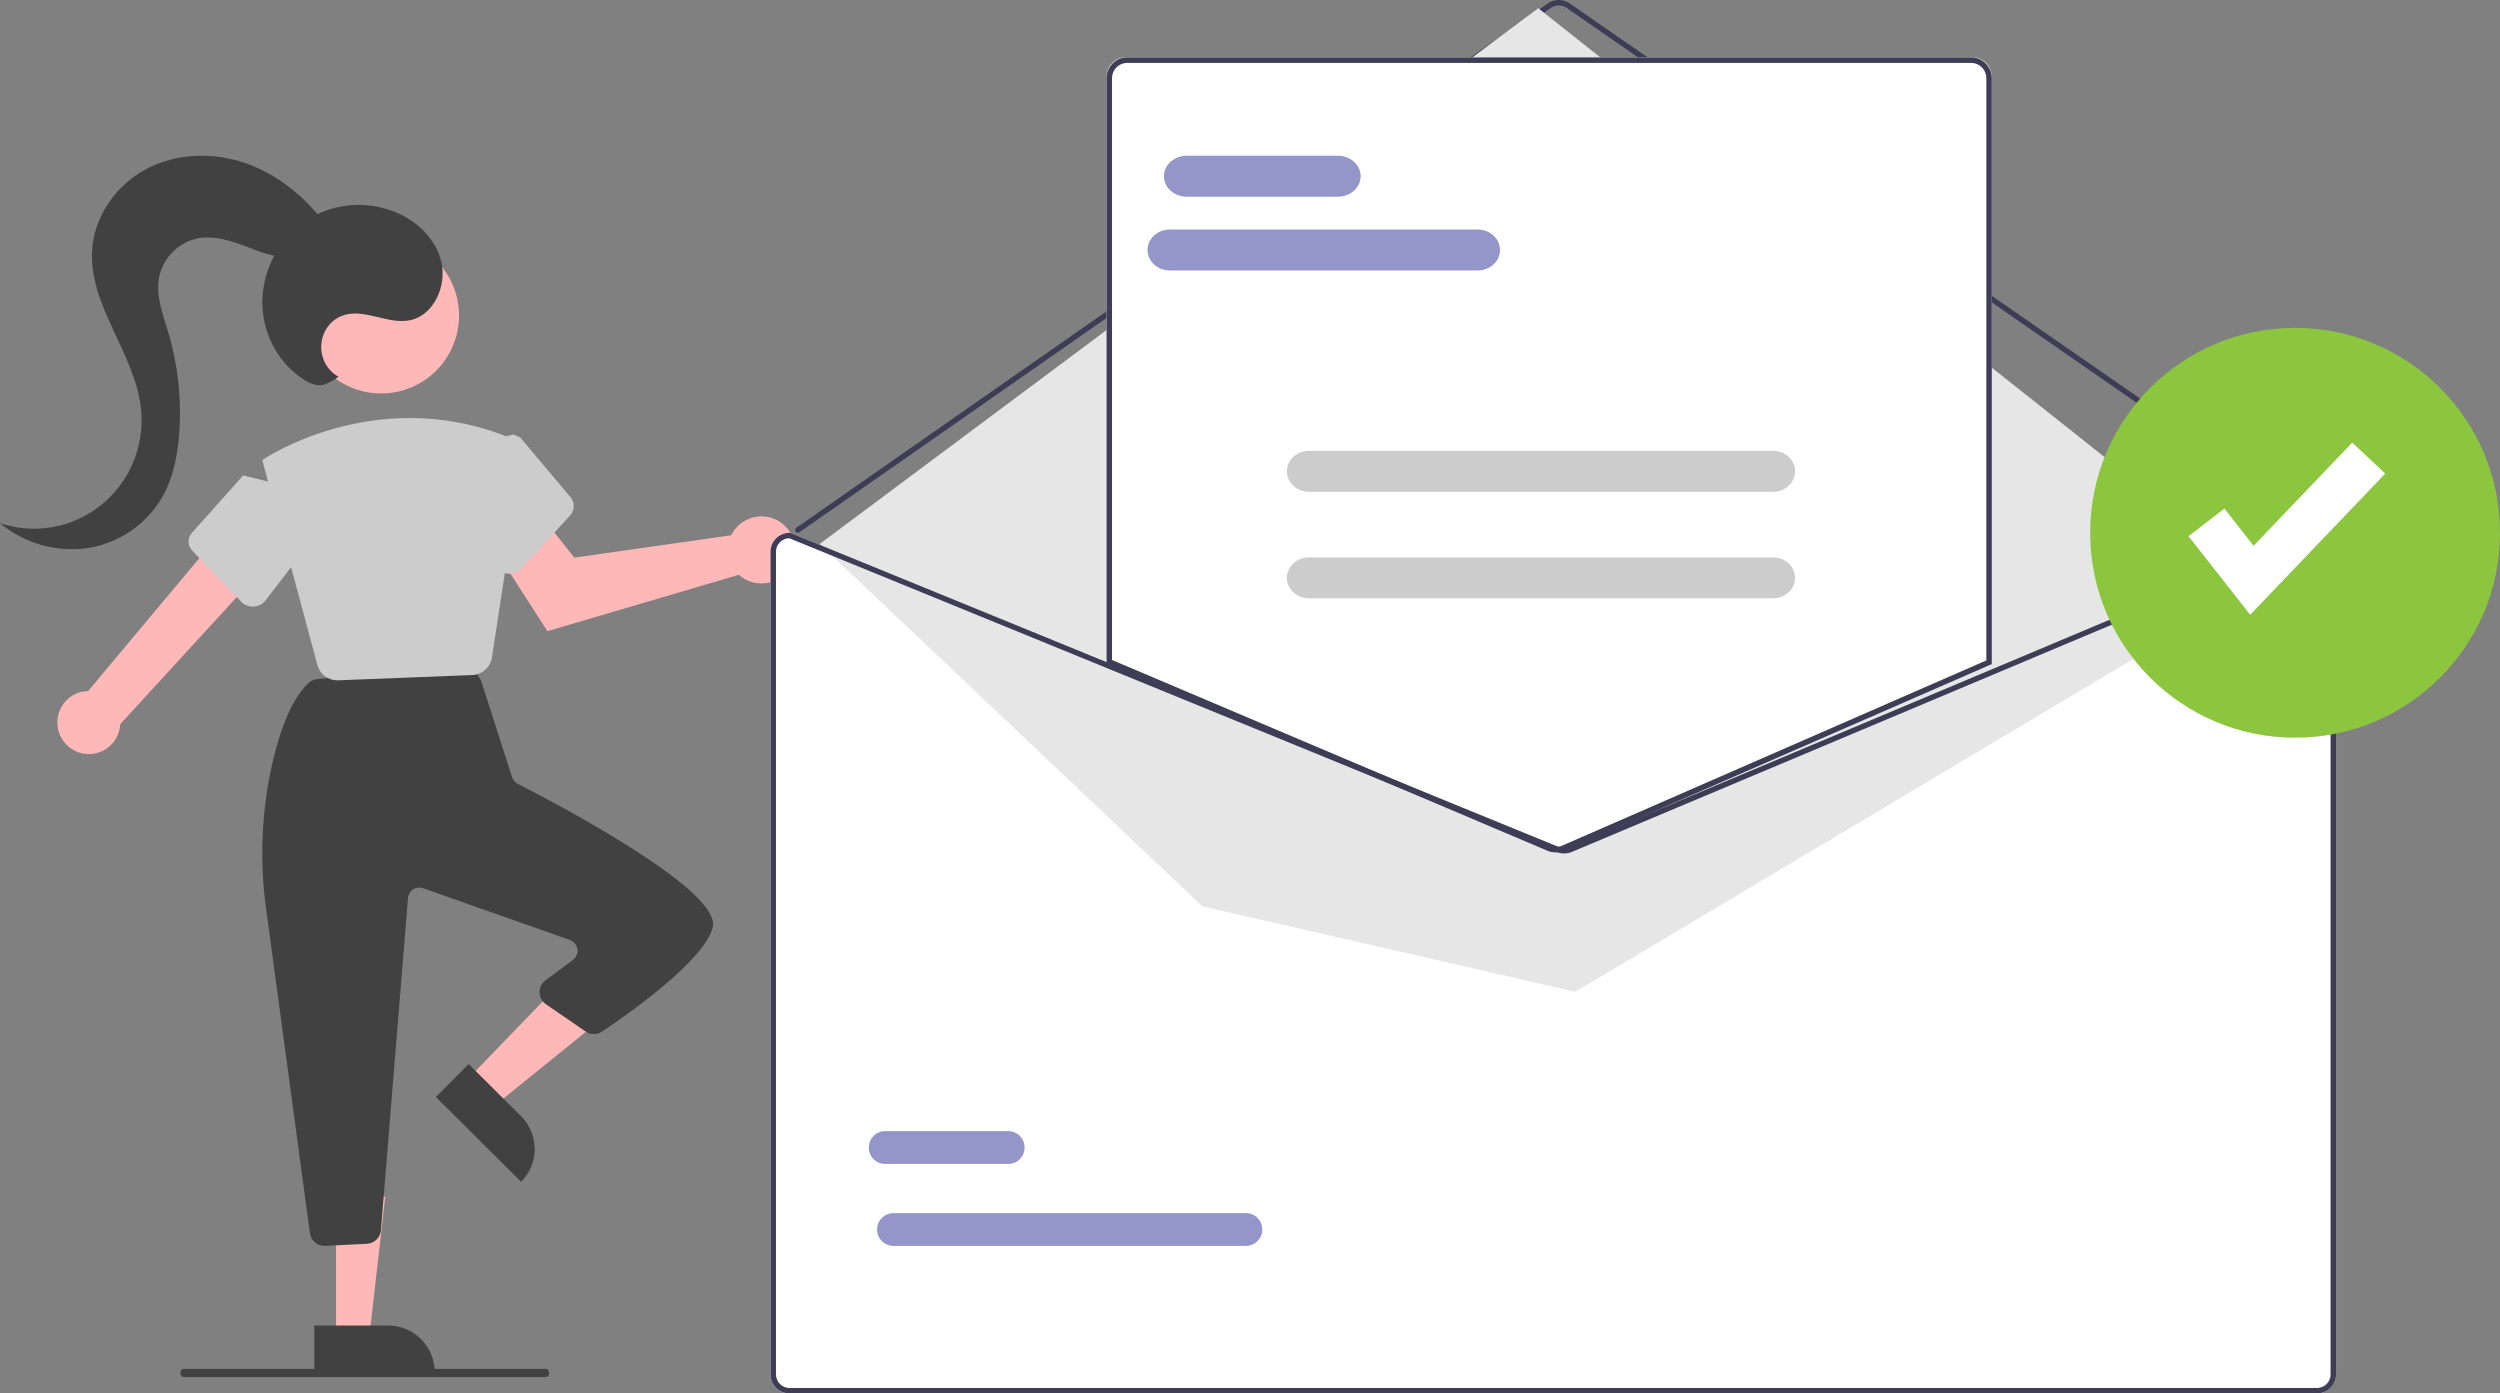 <?xml version="1.0" encoding="UTF-8"?>
<svg width="305px" height="170px" viewBox="0 0 305 170" version="1.1" xmlns="http://www.w3.org/2000/svg" xmlns:xlink="http://www.w3.org/1999/xlink">
    <rect x="0" y="0" width="305" height="170" fill="#808080" stroke="none"/>
    <title>vector-6</title>
    <g id="Delivery" stroke="none" stroke-width="1" fill="none" fill-rule="evenodd">
        <g id="How-it-work" transform="translate(-800, -2269)" fill-rule="nonzero">
            <g id="Group-16" transform="translate(165, 2207)">
                <g id="vector-6" transform="translate(635, 62)">
                    <path d="M7.071,88.867 C6.854,87.755 7.139,86.605 7.849,85.724 C8.56,84.844 9.622,84.324 10.751,84.306 L27.755,64 L32,69.445 L14.671,88.342 C14.575,90.29 13.042,91.857 11.103,91.991 C9.164,92.125 7.432,90.783 7.071,88.867 L7.071,88.867 Z" id="Path" fill="#FFB8B8"></path>
                    <path d="M89.549,64.741 C89.426,64.919 89.317,65.105 89.224,65.3 L70.06,68.034 L67.15,64.346 L61,68.003 L66.781,77 L90.153,70.122 C91.416,71.263 93.255,71.505 94.771,70.73 C96.287,69.955 97.164,68.324 96.974,66.634 C96.785,64.945 95.567,63.548 93.917,63.127 C92.266,62.707 90.527,63.349 89.549,64.741 Z" id="Path" fill="#FFB8B8"></path>
                    <polygon id="Path" fill="#FFB8B8" points="57 131.717 60.198 135 74 123.845 69.281 119"></polygon>
                    <path d="M53.037,134.172 L67.71,134.162 L67.707,139.831 L58.703,139.837 C57.199,139.838 55.757,139.242 54.695,138.179 C53.632,137.117 53.036,135.675 53.037,134.172 L53.037,134.172 L53.037,134.172 Z" id="Path" fill="#424141" transform="translate(60.374, 136.999) rotate(-135.123) translate(-60.374, -136.999) "></path>
                    <polygon id="Path" fill="#FFB8B8" points="41.001 163 45.066 163 47 146 41 146"></polygon>
                    <path d="M38.344,161.712 L53.027,161.712 L53.027,167.377 L44.017,167.377 C42.512,167.377 41.069,166.78 40.005,165.718 C38.941,164.655 38.344,163.214 38.344,161.712 L38.344,161.712 L38.344,161.712 Z" id="Path" fill="#424141" transform="translate(45.685, 164.544) rotate(179.997) translate(-45.685, -164.544) "></path>
                    <path d="M37.808,150.443 L32.478,110.959 C31.644,104.992 31.903,98.922 33.242,93.049 C34.336,88.328 35.813,85.059 37.634,83.331 C37.921,83.06 38.289,82.891 38.681,82.851 L56.278,81.009 C56.97,80.938 57.641,81.275 58,81.873 L58.578,82.842 C58.648,82.959 58.705,83.085 58.747,83.215 L62.468,94.801 C62.58,95.155 62.828,95.448 63.158,95.616 C69.016,98.62 88.044,108.762 86.955,113.137 C85.932,117.248 76.353,123.914 73.441,125.859 C72.834,126.266 72.041,126.26 71.441,125.844 L66.608,122.522 C66.129,122.193 65.839,121.651 65.828,121.068 C65.818,120.486 66.09,119.934 66.557,119.588 L69.89,117.122 C70.305,116.814 70.518,116.3 70.441,115.787 C70.364,115.274 70.012,114.846 69.525,114.674 L51.625,108.365 C51.217,108.222 50.767,108.276 50.405,108.512 C50.043,108.748 49.81,109.14 49.775,109.572 L46.475,150.091 C46.399,150.989 45.675,151.694 44.779,151.741 L39.672,151.998 C39.641,151.999 39.61,152 39.58,152 C38.683,152.003 37.924,151.336 37.808,150.443 L37.808,150.443 Z" id="Path" fill="#424141"></path>
                    <circle id="Oval" fill="#FFB8B8" cx="46.5" cy="38.5" r="9.5"></circle>
                    <path d="M38.718,81.111 L32,56.127 L32.115,56.048 C32.259,55.949 46.739,46.204 63.693,54.057 L64,54.237 L60.019,80.168 C59.84,81.389 58.835,82.307 57.625,82.356 L41.244,82.998 C41.211,82.999 41.178,83 41.145,83 C40.01,83.003 39.014,82.228 38.718,81.111 Z" id="Path" fill="#CCCCCC"></path>
                    <path d="M29.433,73.419 L23.458,67.18 C22.864,66.561 22.846,65.644 23.416,65.006 L29.662,58 L34.458,59.187 L37,67.266 L32.365,73.279 C32.037,73.707 31.509,73.972 30.936,73.998 C30.903,73.999 30.87,74 30.836,74 C30.298,74.001 29.786,73.789 29.433,73.419 Z" id="Path" fill="#CCCCCC"></path>
                    <path d="M62.064,69.998 C61.491,69.971 60.963,69.695 60.635,69.249 L56,62.991 L58.23,54.138 L62.645,53 L63.469,53.372 L69.584,60.638 C70.154,61.302 70.136,62.256 69.542,62.9 L63.567,69.395 C63.214,69.78 62.702,70.001 62.164,70 C62.131,70 62.097,69.999 62.064,69.998 Z" id="Path" fill="#CCCCCC"></path>
                    <path d="M66.609,168 L22.391,168 C22.175,168 22,167.776 22,167.5 C22,167.224 22.175,167 22.391,167 L66.609,167 C66.825,167 67,167.224 67,167.5 C67,167.776 66.825,168 66.609,168 Z" id="Path" fill="#424141"></path>
                    <path d="M41.301,45.958 C39.944,45.233 39.119,43.734 39.196,42.133 C39.273,40.532 40.238,39.129 41.657,38.552 C44.326,37.467 47.318,39.681 50.115,39.051 C52.903,38.424 54.516,34.913 53.851,31.993 C53.185,29.072 50.763,26.873 48.092,25.822 C44.558,24.436 40.618,24.817 37.383,26.856 C34.174,28.961 32.159,32.6 32.002,36.579 C31.928,40.571 33.884,44.301 37.131,46.361 C37.842,46.792 38.669,47.139 39.469,46.945 C40.125,46.72 40.744,46.387 41.301,45.958 Z" id="Path" fill="#424141"></path>
                    <path d="M39.685,27.313 C37.202,23.99 33.849,21.261 29.948,19.908 C26.046,18.555 21.588,18.664 17.924,20.576 C14.26,22.488 11.528,26.286 11.243,30.436 C10.768,37.344 16.621,43.216 17.222,50.114 C17.608,54.556 15.751,58.896 12.281,61.658 C8.811,64.421 4.194,65.235 0,63.825 C2.973,66.293 6.832,67.397 10.647,66.872 C14.463,66.294 17.818,64.017 19.786,60.67 C21.103,58.362 21.644,55.681 21.854,53.026 C22.184,48.829 21.737,44.606 20.536,40.573 C19.88,38.373 18.989,36.109 19.406,33.85 C19.891,31.448 21.75,29.57 24.131,29.077 C26.014,28.721 27.938,29.3 29.736,29.967 C31.533,30.634 33.345,31.406 35.26,31.45 C37.175,31.494 39.26,30.61 40,28.829 L39.685,27.313 Z" id="Path" fill="#424141"></path>
                    <g id="undraw_Subscriber_re_om92" transform="translate(94, 0)">
                        <path d="M188.654,65 L188.587,65 L150.119,81.186 L97.487,103.332 C97.072,103.504 96.604,103.506 96.187,103.338 L41.886,81.14 L2.473,65.026 L2.413,65 L2.346,65 C1.051,65.001 0,66.035 0,67.311 L0,167.689 C0,168.965 1.051,169.999 2.346,170 L188.654,170 C189.949,169.999 191,168.965 191,167.689 L191,67.311 C191,66.035 189.949,65.001 188.654,65 L188.654,65 Z" id="Path" fill="#FFFFFF"></path>
                        <path d="M189.666,65 C189.598,65 189.531,64.979 189.475,64.94 L97.124,0.961 C96.548,0.564 95.785,0.565 95.211,0.964 L3.525,64.94 C3.374,65.044 3.166,65.008 3.061,64.858 C2.955,64.708 2.991,64.501 3.141,64.396 L94.827,0.42 C95.631,-0.138 96.7,-0.14 97.506,0.416 L189.857,64.395 C189.977,64.478 190.028,64.629 189.985,64.767 C189.941,64.906 189.812,65 189.666,65 L189.666,65 Z" id="Path" fill="#3F3D56"></path>
                        <polygon id="Path" fill="#E6E6E6" points="6 66.363 93.667 1 182 71.014 98.184 121 52.68 110.566"></polygon>
                        <path d="M57.989,152 L15.011,152 C13.902,152.002 13.002,151.108 13,150.003 C12.998,148.898 13.896,148.002 15.005,148 L57.989,148 C59.098,147.998 59.998,148.892 60,149.997 C60.002,151.102 59.104,151.998 57.995,152 L57.989,152 Z" id="Path" fill="#9496CA"></path>
                        <path d="M29.033,142 L13.964,142 C12.881,142.001 12.002,141.107 12,140.003 C11.998,138.899 12.875,138.002 13.958,138 L29.033,138 C29.735,137.998 30.384,138.379 30.735,138.997 C31.087,139.616 31.088,140.378 30.738,140.998 C30.388,141.617 29.741,141.999 29.039,142 L29.033,142 Z" id="Path" fill="#9496CA"></path>
                        <path d="M95.82,104 C95.492,104 95.167,103.935 94.864,103.808 L41,80.947 L41,9.387 C41.002,8.069 42.045,7.002 43.333,7 L146.667,7 C147.955,7.002 148.998,8.069 149,9.387 L149,80.997 L148.899,81.041 L96.805,103.797 C96.493,103.931 96.158,104 95.82,104 L95.82,104 Z" id="Path" fill="#FFFFFF"></path>
                        <path d="M95.817,104 C95.469,104 95.123,103.931 94.801,103.797 L41,80.971 L41,9.548 C41.002,8.142 42.116,7.002 43.492,7 L146.508,7 C147.884,7.002 148.998,8.142 149,9.548 L149,81.02 L96.865,103.784 C96.533,103.927 96.177,104 95.817,104 L95.817,104 Z M41.665,80.517 L95.054,103.168 C95.552,103.375 96.11,103.372 96.605,103.159 L148.335,80.571 L148.335,9.548 C148.334,8.517 147.517,7.681 146.508,7.68 L43.492,7.68 C42.483,7.681 41.666,8.517 41.665,9.548 L41.665,80.517 Z" id="Shape" fill="#3F3D56"></path>
                        <path d="M188.654,65 L188.587,65 L150.119,81.186 L97.487,103.332 C97.072,103.504 96.604,103.506 96.187,103.338 L41.886,81.14 L2.473,65.026 L2.413,65 L2.346,65 C1.051,65.001 0,66.035 0,67.311 L0,167.689 C0,168.965 1.051,169.999 2.346,170 L188.654,170 C189.949,169.999 191,168.965 191,167.689 L191,67.311 C191,66.035 189.949,65.001 188.654,65 Z M190.33,167.689 C190.33,168.6 189.58,169.34 188.654,169.34 L2.346,169.34 C1.42,169.34 0.67,168.6 0.67,167.689 L0.67,67.311 C0.67,66.424 1.382,65.696 2.282,65.66 L41.886,81.853 L95.929,103.949 C96.514,104.184 97.17,104.18 97.752,103.939 L150.119,81.902 L188.721,65.66 C189.619,65.699 190.328,66.426 190.33,67.311 L190.33,167.689 Z" id="Shape" fill="#3F3D56"></path>
                        <path d="M86.273,33 L48.727,33 C47.22,32.998 46,31.879 46,30.5 C46,29.121 47.22,28.002 48.727,28 L86.273,28 C87.78,28.002 89,29.121 89,30.5 C89,31.879 87.78,32.998 86.273,33 L86.273,33 Z" id="Path" fill="#9496CA"></path>
                        <path d="M69.217,24 L50.783,24 C49.246,24 48,22.881 48,21.5 C48,20.119 49.246,19 50.783,19 L69.217,19 C70.754,19 72,20.119 72,21.5 C72,22.881 70.754,24 69.217,24 L69.217,24 Z" id="Path" fill="#9496CA"></path>
                        <path d="M122.308,60 L65.692,60 C64.205,59.998 63,58.879 63,57.5 C63,56.121 64.205,55.002 65.692,55 L122.308,55 C123.795,55.002 125,56.121 125,57.5 C125,58.879 123.795,59.998 122.308,60 L122.308,60 Z" id="Path" fill="#CCCCCC"></path>
                        <path d="M122.304,73 L65.696,73 C64.207,73 63,71.881 63,70.5 C63,69.119 64.207,68 65.696,68 L122.304,68 C123.793,68 125,69.119 125,70.5 C125,71.881 123.793,73 122.304,73 L122.304,73 Z" id="Path" fill="#CCCCCC"></path>
                        <circle id="Oval" fill="#8CC63E" cx="186" cy="65" r="25"></circle>
                        <polygon id="Path" fill="#FFFFFF" points="180.525 75 173 65.417 177.376 62.047 180.939 66.584 192.975 54 197 57.777"></polygon>
                    </g>
                </g>
            </g>
        </g>
    </g>
</svg>
